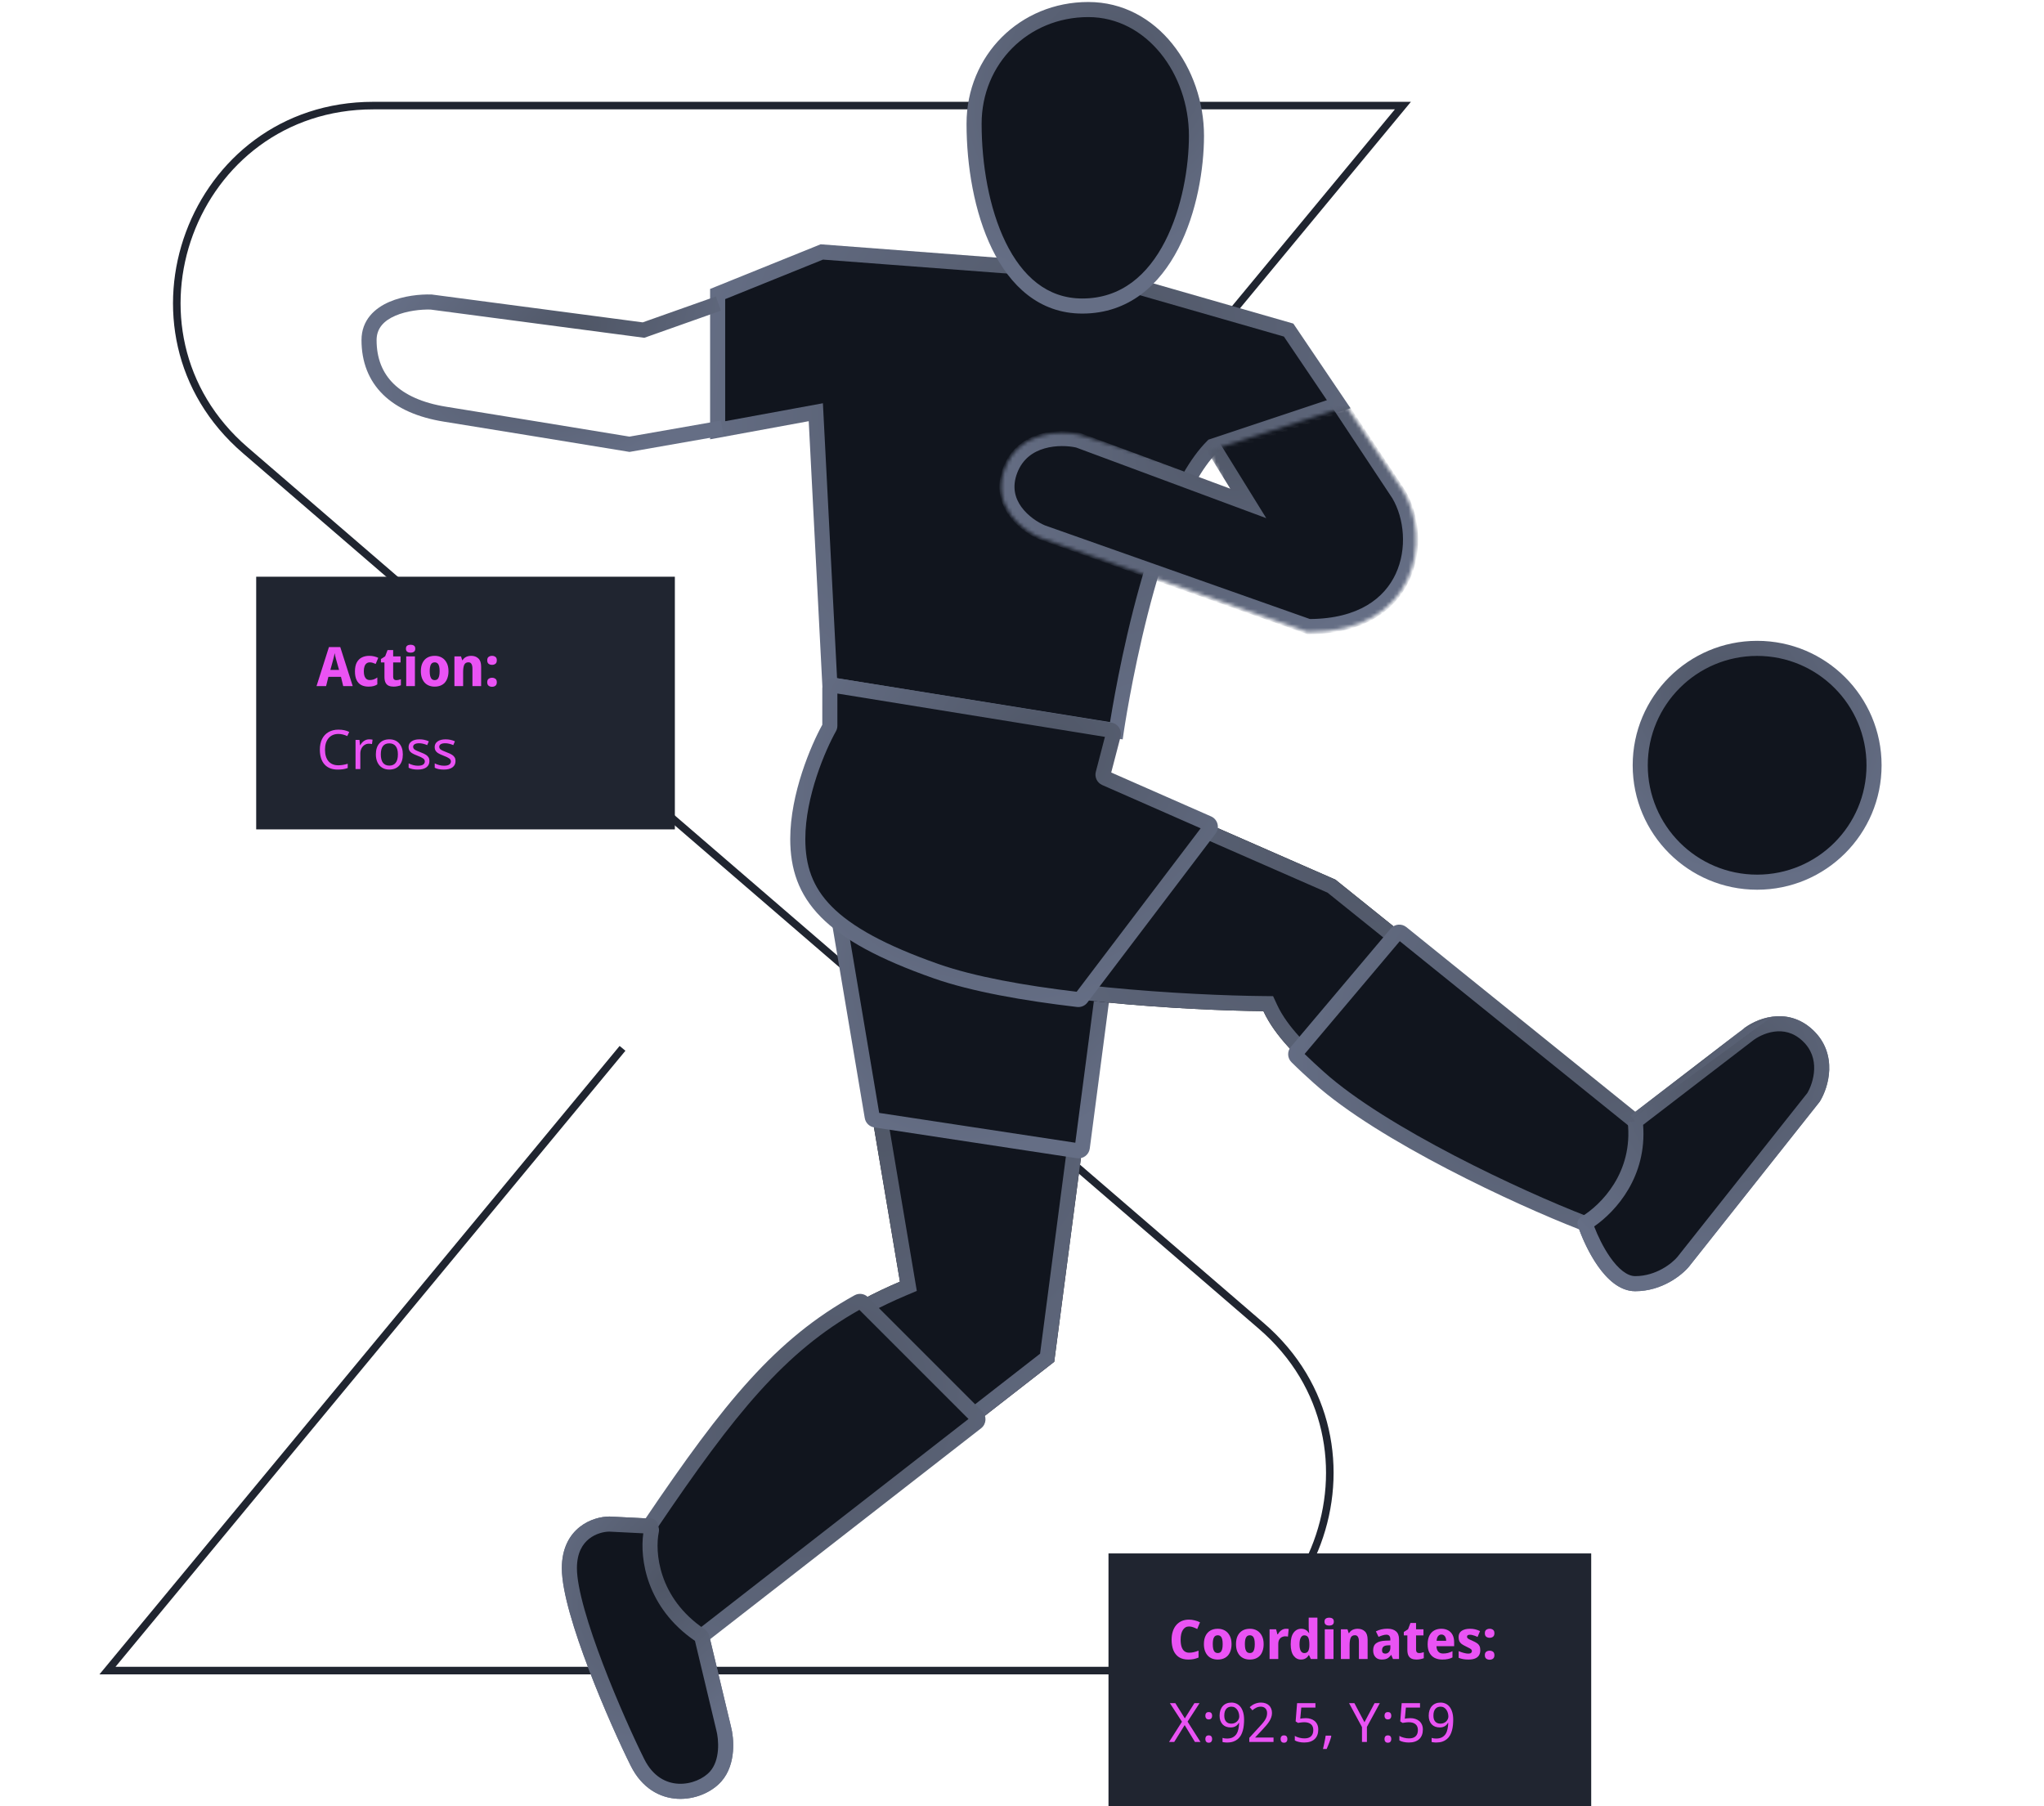 <?xml version="1.0" encoding="UTF-8"?> <svg xmlns="http://www.w3.org/2000/svg" width="542" height="479" viewBox="0 0 542 479" fill="none"> <path fill-rule="evenodd" clip-rule="evenodd" d="M98.982 29C51.702 29 29.872 87.764 65.686 118.631L335.12 350.854C372.338 382.931 349.652 444 300.518 444H26.374L164.302 277.362L165.842 278.638L30.626 442H300.518C347.798 442 369.627 383.236 333.814 352.369L64.38 120.146C27.162 88.069 49.848 27 98.982 27H374.126L243.233 185.138L241.693 183.862L369.874 29H98.982Z" fill="#202530"></path> <rect x="293.934" y="411.934" width="128" height="67" fill="#202530"></rect> <path d="M315.273 431.304C314.927 431.304 314.614 431.386 314.335 431.549C314.066 431.713 313.835 431.949 313.643 432.257C313.45 432.555 313.306 432.92 313.21 433.353C313.113 433.786 313.065 434.272 313.065 434.811C313.065 435.542 313.147 436.167 313.311 436.687C313.474 437.197 313.724 437.586 314.061 437.856C314.398 438.125 314.826 438.26 315.345 438.26C315.759 438.26 316.163 438.212 316.558 438.115C316.962 438.019 317.38 437.885 317.813 437.711V439.544C317.39 439.727 316.962 439.862 316.529 439.948C316.096 440.035 315.624 440.078 315.115 440.078C314.085 440.078 313.243 439.862 312.589 439.429C311.935 438.986 311.449 438.37 311.132 437.581C310.824 436.783 310.67 435.855 310.67 434.796C310.67 434.017 310.771 433.305 310.973 432.661C311.175 432.006 311.473 431.444 311.868 430.972C312.262 430.501 312.743 430.135 313.311 429.875C313.888 429.616 314.547 429.486 315.288 429.486C315.769 429.486 316.274 429.553 316.803 429.688C317.342 429.813 317.808 429.986 318.203 430.207L317.467 431.982C317.111 431.8 316.75 431.641 316.384 431.506C316.028 431.371 315.658 431.304 315.273 431.304Z" fill="#EA53F4"></path> <path d="M326.566 435.98C326.566 436.634 326.479 437.216 326.306 437.726C326.142 438.236 325.902 438.669 325.584 439.025C325.267 439.371 324.877 439.635 324.415 439.818C323.963 439.991 323.453 440.078 322.886 440.078C322.357 440.078 321.866 439.991 321.414 439.818C320.962 439.635 320.572 439.371 320.245 439.025C319.927 438.669 319.677 438.236 319.494 437.726C319.321 437.216 319.235 436.634 319.235 435.98C319.235 435.104 319.384 434.368 319.682 433.772C319.98 433.166 320.404 432.704 320.952 432.386C321.5 432.069 322.159 431.91 322.929 431.91C323.641 431.91 324.266 432.069 324.805 432.386C325.353 432.704 325.781 433.166 326.089 433.772C326.407 434.368 326.566 435.104 326.566 435.98ZM321.587 435.98C321.587 436.499 321.63 436.937 321.717 437.293C321.813 437.639 321.957 437.904 322.15 438.087C322.352 438.26 322.607 438.346 322.915 438.346C323.232 438.346 323.482 438.26 323.665 438.087C323.857 437.904 323.997 437.639 324.083 437.293C324.17 436.937 324.213 436.499 324.213 435.98C324.213 435.46 324.17 435.027 324.083 434.681C323.997 434.335 323.853 434.075 323.651 433.902C323.458 433.728 323.208 433.642 322.9 433.642C322.429 433.642 322.092 433.839 321.89 434.234C321.688 434.618 321.587 435.2 321.587 435.98Z" fill="#EA53F4"></path> <path d="M335.077 435.98C335.077 436.634 334.991 437.216 334.818 437.726C334.654 438.236 334.414 438.669 334.096 439.025C333.779 439.371 333.389 439.635 332.927 439.818C332.475 439.991 331.965 440.078 331.398 440.078C330.868 440.078 330.378 439.991 329.926 439.818C329.474 439.635 329.084 439.371 328.757 439.025C328.439 438.669 328.189 438.236 328.006 437.726C327.833 437.216 327.747 436.634 327.747 435.98C327.747 435.104 327.896 434.368 328.194 433.772C328.492 433.166 328.916 432.704 329.464 432.386C330.012 432.069 330.671 431.91 331.441 431.91C332.153 431.91 332.778 432.069 333.317 432.386C333.865 432.704 334.293 433.166 334.601 433.772C334.919 434.368 335.077 435.104 335.077 435.98ZM330.099 435.98C330.099 436.499 330.142 436.937 330.229 437.293C330.325 437.639 330.469 437.904 330.662 438.087C330.864 438.26 331.119 438.346 331.426 438.346C331.744 438.346 331.994 438.26 332.177 438.087C332.369 437.904 332.509 437.639 332.595 437.293C332.682 436.937 332.725 436.499 332.725 435.98C332.725 435.46 332.682 435.027 332.595 434.681C332.509 434.335 332.364 434.075 332.162 433.902C331.97 433.728 331.72 433.642 331.412 433.642C330.941 433.642 330.604 433.839 330.402 434.234C330.2 434.618 330.099 435.2 330.099 435.98Z" fill="#EA53F4"></path> <path d="M340.977 431.91C341.102 431.91 341.237 431.915 341.381 431.925C341.526 431.934 341.636 431.949 341.713 431.968L341.526 433.988C341.449 433.969 341.348 433.955 341.223 433.945C341.098 433.926 340.953 433.916 340.79 433.916C340.578 433.916 340.362 433.955 340.14 434.032C339.929 434.099 339.732 434.209 339.549 434.363C339.376 434.517 339.231 434.724 339.116 434.984C339.01 435.234 338.957 435.547 338.957 435.922V439.934H336.648V432.054H338.38L338.726 433.382H338.842C338.986 433.113 339.164 432.867 339.376 432.646C339.587 432.425 339.828 432.247 340.097 432.112C340.376 431.978 340.67 431.91 340.977 431.91Z" fill="#EA53F4"></path> <path d="M344.975 440.078C344.177 440.078 343.523 439.736 343.013 439.053C342.503 438.361 342.248 437.346 342.248 436.009C342.248 434.662 342.508 433.642 343.027 432.949C343.547 432.257 344.22 431.91 345.047 431.91C345.394 431.91 345.692 431.963 345.942 432.069C346.202 432.165 346.423 432.3 346.606 432.473C346.798 432.646 346.962 432.843 347.097 433.065H347.154C347.125 432.911 347.097 432.689 347.068 432.401C347.039 432.103 347.024 431.8 347.024 431.492V428.966H349.333V439.934H347.587L347.111 438.909H347.024C346.899 439.121 346.745 439.318 346.563 439.501C346.38 439.674 346.159 439.813 345.899 439.919C345.639 440.025 345.331 440.078 344.975 440.078ZM345.856 438.361C346.337 438.361 346.678 438.188 346.88 437.841C347.092 437.485 347.198 436.956 347.198 436.254V436.023C347.198 435.253 347.101 434.666 346.909 434.262C346.717 433.858 346.356 433.656 345.827 433.656C345.451 433.656 345.148 433.863 344.918 434.277C344.696 434.681 344.586 435.268 344.586 436.037C344.586 436.807 344.696 437.389 344.918 437.784C345.148 438.168 345.461 438.361 345.856 438.361Z" fill="#EA53F4"></path> <path d="M353.599 432.054V439.934H351.29V432.054H353.599ZM352.459 428.966C352.796 428.966 353.085 429.043 353.325 429.197C353.566 429.342 353.686 429.616 353.686 430.02C353.686 430.414 353.566 430.688 353.325 430.842C353.085 430.996 352.796 431.073 352.459 431.073C352.113 431.073 351.819 430.996 351.579 430.842C351.338 430.688 351.218 430.414 351.218 430.02C351.218 429.616 351.338 429.342 351.579 429.197C351.819 429.043 352.113 428.966 352.459 428.966Z" fill="#EA53F4"></path> <path d="M360.005 431.91C360.794 431.91 361.429 432.141 361.91 432.603C362.401 433.055 362.646 433.786 362.646 434.796V439.934H360.337V435.33C360.337 434.763 360.25 434.339 360.077 434.06C359.914 433.772 359.649 433.627 359.283 433.627C358.725 433.627 358.35 433.854 358.158 434.306C357.965 434.748 357.869 435.388 357.869 436.225V439.934H355.56V432.054H357.306L357.624 433.065H357.725C357.889 432.795 358.081 432.579 358.302 432.415C358.533 432.242 358.793 432.117 359.081 432.04C359.37 431.953 359.678 431.91 360.005 431.91Z" fill="#EA53F4"></path> <path d="M367.913 431.896C368.885 431.896 369.636 432.127 370.165 432.588C370.703 433.041 370.973 433.738 370.973 434.681V439.934H369.371L368.924 438.866H368.866C368.654 439.145 368.438 439.376 368.216 439.558C367.995 439.741 367.74 439.871 367.452 439.948C367.163 440.035 366.812 440.078 366.398 440.078C365.965 440.078 365.576 439.991 365.229 439.818C364.893 439.635 364.623 439.361 364.421 438.996C364.219 438.62 364.118 438.149 364.118 437.581C364.118 436.744 364.392 436.129 364.941 435.734C365.499 435.33 366.316 435.109 367.394 435.071L368.664 435.027V434.681C368.664 434.267 368.572 433.964 368.39 433.772C368.207 433.579 367.957 433.483 367.639 433.483C367.312 433.483 366.971 433.541 366.615 433.656C366.259 433.762 365.903 433.897 365.547 434.06L364.84 432.603C365.263 432.382 365.73 432.208 366.239 432.083C366.759 431.958 367.317 431.896 367.913 431.896ZM368 436.312C367.432 436.331 367.033 436.456 366.802 436.687C366.581 436.918 366.47 437.221 366.47 437.596C366.47 437.923 366.547 438.159 366.701 438.303C366.865 438.438 367.076 438.505 367.336 438.505C367.702 438.505 368.014 438.37 368.274 438.101C368.544 437.822 368.678 437.432 368.678 436.932V436.283L368 436.312Z" fill="#EA53F4"></path> <path d="M376.285 438.361C376.516 438.361 376.728 438.337 376.92 438.289C377.122 438.24 377.329 438.183 377.541 438.115V439.717C377.3 439.813 377.017 439.895 376.689 439.963C376.372 440.04 375.997 440.078 375.564 440.078C375.102 440.078 374.688 440.001 374.323 439.847C373.967 439.693 373.688 439.429 373.486 439.053C373.284 438.669 373.183 438.139 373.183 437.466V433.671H372.245V432.762L373.37 432.04L374.005 430.381H375.492V432.054H377.454V433.671H375.492V437.466C375.492 437.764 375.564 437.99 375.708 438.144C375.852 438.289 376.045 438.361 376.285 438.361Z" fill="#EA53F4"></path> <path d="M382.172 431.91C382.874 431.91 383.48 432.05 383.99 432.329C384.5 432.608 384.895 433.012 385.174 433.541C385.453 434.07 385.592 434.719 385.592 435.489V436.528H380.902C380.921 437.134 381.075 437.61 381.364 437.957C381.662 438.303 382.085 438.476 382.634 438.476C383.115 438.476 383.548 438.428 383.933 438.332C384.327 438.226 384.731 438.067 385.145 437.856V439.515C384.789 439.708 384.399 439.847 383.976 439.934C383.562 440.03 383.048 440.078 382.432 440.078C381.681 440.078 381.013 439.934 380.426 439.645C379.849 439.347 379.392 438.899 379.055 438.303C378.728 437.707 378.564 436.956 378.564 436.052C378.564 435.128 378.713 434.363 379.012 433.757C379.32 433.142 379.743 432.68 380.282 432.372C380.83 432.064 381.46 431.91 382.172 431.91ZM382.215 433.44C381.869 433.44 381.58 433.575 381.349 433.844C381.119 434.113 380.984 434.532 380.945 435.099H383.471C383.471 434.782 383.423 434.498 383.326 434.248C383.23 433.998 383.091 433.801 382.908 433.656C382.725 433.512 382.494 433.44 382.215 433.44Z" fill="#EA53F4"></path> <path d="M392.524 437.596C392.524 438.125 392.409 438.577 392.178 438.952C391.956 439.318 391.615 439.597 391.153 439.789C390.691 439.982 390.095 440.078 389.364 440.078C388.835 440.078 388.373 440.04 387.978 439.963C387.584 439.895 387.185 439.78 386.781 439.616V437.841C387.223 438.034 387.68 438.192 388.152 438.317C388.623 438.443 389.017 438.505 389.335 438.505C389.681 438.505 389.927 438.443 390.071 438.317C390.225 438.192 390.302 438.029 390.302 437.827C390.302 437.692 390.263 437.572 390.186 437.466C390.109 437.36 389.955 437.24 389.725 437.105C389.494 436.971 389.152 436.797 388.7 436.586C388.257 436.374 387.892 436.167 387.603 435.965C387.324 435.754 387.113 435.503 386.968 435.215C386.834 434.917 386.766 434.546 386.766 434.104C386.766 433.373 387.04 432.824 387.589 432.459C388.147 432.093 388.878 431.91 389.782 431.91C390.263 431.91 390.715 431.958 391.139 432.054C391.562 432.151 392 432.309 392.452 432.531L391.803 434.075C391.552 433.959 391.307 433.858 391.067 433.772C390.826 433.685 390.595 433.618 390.374 433.57C390.162 433.522 389.96 433.498 389.768 433.498C389.518 433.498 389.325 433.541 389.191 433.627C389.066 433.714 389.003 433.844 389.003 434.017C389.003 434.142 389.041 434.258 389.118 434.363C389.195 434.46 389.345 434.57 389.566 434.695C389.787 434.811 390.109 434.96 390.533 435.143C390.966 435.325 391.326 435.518 391.615 435.72C391.913 435.912 392.139 436.158 392.293 436.456C392.447 436.744 392.524 437.125 392.524 437.596Z" fill="#EA53F4"></path> <path d="M393.73 438.924C393.73 438.481 393.855 438.173 394.105 438C394.355 437.817 394.658 437.726 395.014 437.726C395.351 437.726 395.644 437.817 395.895 438C396.145 438.173 396.27 438.481 396.27 438.924C396.27 439.347 396.145 439.655 395.895 439.847C395.644 440.03 395.351 440.121 395.014 440.121C394.658 440.121 394.355 440.03 394.105 439.847C393.855 439.655 393.73 439.347 393.73 438.924ZM393.73 433.108C393.73 432.665 393.855 432.358 394.105 432.184C394.355 432.002 394.658 431.91 395.014 431.91C395.351 431.91 395.644 432.002 395.895 432.184C396.145 432.358 396.27 432.665 396.27 433.108C396.27 433.531 396.145 433.839 395.895 434.032C395.644 434.214 395.351 434.306 395.014 434.306C394.658 434.306 394.355 434.214 394.105 434.032C393.855 433.839 393.73 433.531 393.73 433.108Z" fill="#EA53F4"></path> <path d="M318.333 461.934H316.86L314.133 457.459L311.364 461.934H309.99L313.415 456.564L310.209 451.632H311.653L314.176 455.67L316.719 451.632H318.086L314.901 456.536L318.333 461.934Z" fill="#EA53F4"></path> <path d="M319.622 461.152C319.622 460.973 319.646 460.823 319.693 460.701C319.74 460.574 319.803 460.473 319.883 460.398C319.963 460.318 320.057 460.261 320.165 460.228C320.273 460.191 320.391 460.172 320.517 460.172C320.64 460.172 320.755 460.191 320.863 460.228C320.975 460.261 321.072 460.318 321.152 460.398C321.231 460.473 321.295 460.574 321.342 460.701C321.389 460.823 321.412 460.973 321.412 461.152C321.412 461.325 321.389 461.476 321.342 461.603C321.295 461.725 321.231 461.826 321.152 461.906C321.072 461.985 320.975 462.044 320.863 462.082C320.755 462.119 320.64 462.138 320.517 462.138C320.391 462.138 320.273 462.119 320.165 462.082C320.057 462.044 319.963 461.985 319.883 461.906C319.803 461.826 319.74 461.725 319.693 461.603C319.646 461.476 319.622 461.325 319.622 461.152ZM319.622 454.979C319.622 454.796 319.646 454.643 319.693 454.521C319.74 454.394 319.803 454.293 319.883 454.218C319.963 454.138 320.057 454.082 320.165 454.049C320.273 454.016 320.391 454 320.517 454C320.64 454 320.755 454.016 320.863 454.049C320.975 454.082 321.072 454.138 321.152 454.218C321.231 454.293 321.295 454.394 321.342 454.521C321.389 454.643 321.412 454.796 321.412 454.979C321.412 455.153 321.389 455.301 321.342 455.423C321.295 455.545 321.231 455.646 321.152 455.726C321.072 455.806 320.975 455.865 320.863 455.902C320.755 455.94 320.64 455.958 320.517 455.958C320.391 455.958 320.273 455.94 320.165 455.902C320.057 455.865 319.963 455.806 319.883 455.726C319.803 455.646 319.74 455.545 319.693 455.423C319.646 455.301 319.622 455.153 319.622 454.979Z" fill="#EA53F4"></path> <path d="M329.889 456.029C329.889 456.522 329.863 457.015 329.811 457.509C329.764 457.997 329.678 458.465 329.551 458.911C329.429 459.357 329.259 459.775 329.043 460.165C328.827 460.55 328.552 460.884 328.219 461.166C327.885 461.448 327.486 461.671 327.021 461.835C326.556 461.995 326.011 462.075 325.386 462.075C325.297 462.075 325.198 462.072 325.09 462.068C324.982 462.063 324.874 462.053 324.766 462.039C324.658 462.03 324.553 462.018 324.449 462.004C324.346 461.99 324.254 461.971 324.174 461.948V460.849C324.339 460.91 324.524 460.954 324.731 460.982C324.938 461.011 325.142 461.025 325.344 461.025C325.978 461.025 326.5 460.914 326.908 460.694C327.317 460.473 327.641 460.174 327.881 459.799C328.12 459.418 328.289 458.977 328.388 458.474C328.491 457.971 328.555 457.441 328.578 456.882H328.487C328.393 457.051 328.28 457.208 328.148 457.354C328.017 457.499 327.862 457.626 327.683 457.734C327.505 457.842 327.303 457.927 327.077 457.988C326.852 458.049 326.601 458.079 326.323 458.079C325.877 458.079 325.473 458.011 325.112 457.875C324.75 457.734 324.442 457.53 324.188 457.262C323.935 456.994 323.738 456.668 323.597 456.283C323.46 455.893 323.392 455.449 323.392 454.951C323.392 454.415 323.465 453.934 323.611 453.506C323.761 453.074 323.97 452.71 324.238 452.414C324.51 452.114 324.839 451.883 325.224 451.724C325.614 451.564 326.049 451.484 326.528 451.484C327.002 451.484 327.444 451.576 327.853 451.759C328.261 451.942 328.616 452.222 328.917 452.597C329.217 452.973 329.454 453.448 329.628 454.021C329.802 454.589 329.889 455.259 329.889 456.029ZM326.542 452.569C326.26 452.569 326.002 452.616 325.767 452.71C325.537 452.804 325.337 452.95 325.168 453.147C324.999 453.344 324.867 453.593 324.773 453.894C324.684 454.19 324.639 454.542 324.639 454.951C324.639 455.28 324.677 455.576 324.752 455.839C324.832 456.097 324.949 456.318 325.104 456.501C325.26 456.684 325.452 456.825 325.682 456.924C325.917 457.022 326.19 457.072 326.5 457.072C326.819 457.072 327.108 457.018 327.366 456.91C327.625 456.797 327.845 456.654 328.029 456.48C328.212 456.301 328.353 456.099 328.451 455.874C328.555 455.648 328.606 455.423 328.606 455.197C328.606 454.883 328.562 454.57 328.473 454.26C328.388 453.946 328.259 453.664 328.085 453.415C327.916 453.161 327.702 452.957 327.444 452.802C327.185 452.647 326.885 452.569 326.542 452.569Z" fill="#EA53F4"></path> <path d="M337.696 461.934H331.27V460.834L333.736 458.15C334.088 457.769 334.403 457.422 334.68 457.107C334.958 456.792 335.192 456.485 335.385 456.184C335.582 455.883 335.733 455.583 335.836 455.282C335.939 454.977 335.991 454.645 335.991 454.288C335.991 454.011 335.951 453.767 335.871 453.556C335.791 453.344 335.676 453.166 335.526 453.02C335.38 452.87 335.207 452.757 335.005 452.682C334.803 452.607 334.577 452.569 334.328 452.569C333.882 452.569 333.478 452.661 333.116 452.844C332.759 453.023 332.419 453.253 332.094 453.535L331.376 452.696C331.564 452.527 331.766 452.37 331.982 452.224C332.198 452.074 332.43 451.944 332.679 451.836C332.928 451.728 333.191 451.644 333.468 451.583C333.746 451.517 334.037 451.484 334.342 451.484C334.793 451.484 335.199 451.547 335.561 451.674C335.928 451.801 336.238 451.984 336.491 452.224C336.745 452.459 336.94 452.748 337.076 453.091C337.217 453.429 337.288 453.812 337.288 454.239C337.288 454.638 337.224 455.019 337.097 455.381C336.975 455.742 336.804 456.099 336.583 456.452C336.367 456.799 336.106 457.149 335.801 457.502C335.5 457.854 335.174 458.22 334.821 458.601L332.841 460.708V460.764H337.696V461.934Z" fill="#EA53F4"></path> <path d="M339.578 461.152C339.578 460.973 339.601 460.823 339.648 460.701C339.695 460.574 339.758 460.473 339.838 460.398C339.918 460.318 340.012 460.261 340.12 460.228C340.228 460.191 340.346 460.172 340.472 460.172C340.595 460.172 340.71 460.191 340.818 460.228C340.93 460.261 341.027 460.318 341.107 460.398C341.186 460.473 341.25 460.574 341.297 460.701C341.344 460.823 341.367 460.973 341.367 461.152C341.367 461.325 341.344 461.476 341.297 461.603C341.25 461.725 341.186 461.826 341.107 461.906C341.027 461.985 340.93 462.044 340.818 462.082C340.71 462.119 340.595 462.138 340.472 462.138C340.346 462.138 340.228 462.119 340.12 462.082C340.012 462.044 339.918 461.985 339.838 461.906C339.758 461.826 339.695 461.725 339.648 461.603C339.601 461.476 339.578 461.325 339.578 461.152Z" fill="#EA53F4"></path> <path d="M346.257 455.613C346.722 455.613 347.155 455.679 347.554 455.81C347.958 455.937 348.308 456.128 348.604 456.381C348.904 456.635 349.139 456.95 349.308 457.325C349.478 457.701 349.562 458.136 349.562 458.629C349.562 459.165 349.482 459.646 349.323 460.073C349.163 460.501 348.926 460.863 348.611 461.159C348.296 461.455 347.906 461.682 347.441 461.842C346.981 461.997 346.45 462.075 345.849 462.075C345.609 462.075 345.372 462.063 345.137 462.039C344.907 462.016 344.684 461.981 344.468 461.934C344.256 461.891 344.054 461.835 343.862 461.765C343.669 461.694 343.495 461.612 343.34 461.518V460.306C343.495 460.414 343.676 460.51 343.883 460.595C344.094 460.679 344.315 460.75 344.545 460.806C344.775 460.863 345.006 460.907 345.236 460.94C345.471 460.968 345.687 460.982 345.884 460.982C346.255 460.982 346.586 460.94 346.877 460.856C347.169 460.766 347.415 460.63 347.617 460.447C347.819 460.264 347.974 460.034 348.082 459.756C348.19 459.479 348.244 459.15 348.244 458.77C348.244 458.098 348.038 457.586 347.624 457.234C347.211 456.877 346.61 456.698 345.821 456.698C345.694 456.698 345.555 456.705 345.405 456.719C345.259 456.729 345.111 456.743 344.961 456.762C344.815 456.781 344.674 456.802 344.538 456.825C344.407 456.844 344.291 456.863 344.193 456.882L343.559 456.48L343.946 451.632H348.808V452.802H345.06L344.785 455.754C344.935 455.726 345.132 455.695 345.377 455.663C345.626 455.63 345.919 455.613 346.257 455.613Z" fill="#EA53F4"></path> <path d="M352.916 460.257L353.022 460.419C352.956 460.672 352.876 460.943 352.782 461.229C352.693 461.516 352.592 461.805 352.479 462.096C352.371 462.387 352.256 462.676 352.134 462.962C352.017 463.254 351.899 463.531 351.782 463.794H350.809C350.88 463.507 350.948 463.209 351.014 462.899C351.084 462.589 351.15 462.279 351.211 461.969C351.277 461.664 351.335 461.365 351.387 461.074C351.439 460.778 351.483 460.506 351.521 460.257H352.916Z" fill="#EA53F4"></path> <path d="M361.809 456.698L364.493 451.632H365.888L362.457 457.938V461.934H361.153V457.995L357.722 451.632H359.138L361.809 456.698Z" fill="#EA53F4"></path> <path d="M367.128 461.152C367.128 460.973 367.152 460.823 367.199 460.701C367.246 460.574 367.309 460.473 367.389 460.398C367.469 460.318 367.563 460.261 367.671 460.228C367.779 460.191 367.897 460.172 368.023 460.172C368.145 460.172 368.261 460.191 368.369 460.228C368.481 460.261 368.578 460.318 368.658 460.398C368.737 460.473 368.801 460.574 368.848 460.701C368.895 460.823 368.918 460.973 368.918 461.152C368.918 461.325 368.895 461.476 368.848 461.603C368.801 461.725 368.737 461.826 368.658 461.906C368.578 461.985 368.481 462.044 368.369 462.082C368.261 462.119 368.145 462.138 368.023 462.138C367.897 462.138 367.779 462.119 367.671 462.082C367.563 462.044 367.469 461.985 367.389 461.906C367.309 461.826 367.246 461.725 367.199 461.603C367.152 461.476 367.128 461.325 367.128 461.152ZM367.128 454.979C367.128 454.796 367.152 454.643 367.199 454.521C367.246 454.394 367.309 454.293 367.389 454.218C367.469 454.138 367.563 454.082 367.671 454.049C367.779 454.016 367.897 454 368.023 454C368.145 454 368.261 454.016 368.369 454.049C368.481 454.082 368.578 454.138 368.658 454.218C368.737 454.293 368.801 454.394 368.848 454.521C368.895 454.643 368.918 454.796 368.918 454.979C368.918 455.153 368.895 455.301 368.848 455.423C368.801 455.545 368.737 455.646 368.658 455.726C368.578 455.806 368.481 455.865 368.369 455.902C368.261 455.94 368.145 455.958 368.023 455.958C367.897 455.958 367.779 455.94 367.671 455.902C367.563 455.865 367.469 455.806 367.389 455.726C367.309 455.646 367.246 455.545 367.199 455.423C367.152 455.301 367.128 455.153 367.128 454.979Z" fill="#EA53F4"></path> <path d="M373.992 455.613C374.457 455.613 374.889 455.679 375.288 455.81C375.692 455.937 376.042 456.128 376.338 456.381C376.639 456.635 376.873 456.95 377.043 457.325C377.212 457.701 377.296 458.136 377.296 458.629C377.296 459.165 377.216 459.646 377.057 460.073C376.897 460.501 376.66 460.863 376.345 461.159C376.03 461.455 375.64 461.682 375.175 461.842C374.715 461.997 374.184 462.075 373.583 462.075C373.343 462.075 373.106 462.063 372.871 462.039C372.641 462.016 372.418 461.981 372.202 461.934C371.99 461.891 371.788 461.835 371.596 461.765C371.403 461.694 371.229 461.612 371.074 461.518V460.306C371.229 460.414 371.41 460.51 371.617 460.595C371.828 460.679 372.049 460.75 372.279 460.806C372.509 460.863 372.74 460.907 372.97 460.94C373.205 460.968 373.421 460.982 373.618 460.982C373.989 460.982 374.32 460.94 374.612 460.856C374.903 460.766 375.149 460.63 375.351 460.447C375.553 460.264 375.708 460.034 375.817 459.756C375.925 459.479 375.979 459.15 375.979 458.77C375.979 458.098 375.772 457.586 375.359 457.234C374.945 456.877 374.344 456.698 373.555 456.698C373.428 456.698 373.289 456.705 373.139 456.719C372.993 456.729 372.845 456.743 372.695 456.762C372.549 456.781 372.408 456.802 372.272 456.825C372.141 456.844 372.026 456.863 371.927 456.882L371.293 456.48L371.68 451.632H376.542V452.802H372.794L372.519 455.754C372.669 455.726 372.866 455.695 373.111 455.663C373.36 455.63 373.653 455.613 373.992 455.613Z" fill="#EA53F4"></path> <path d="M385.343 456.029C385.343 456.522 385.317 457.015 385.266 457.509C385.219 457.997 385.132 458.465 385.005 458.911C384.883 459.357 384.714 459.775 384.498 460.165C384.281 460.55 384.007 460.884 383.673 461.166C383.34 461.448 382.94 461.671 382.475 461.835C382.01 461.995 381.465 462.075 380.841 462.075C380.751 462.075 380.653 462.072 380.545 462.068C380.437 462.063 380.328 462.053 380.22 462.039C380.112 462.03 380.007 462.018 379.903 462.004C379.8 461.99 379.708 461.971 379.629 461.948V460.849C379.793 460.91 379.979 460.954 380.185 460.982C380.392 461.011 380.596 461.025 380.798 461.025C381.432 461.025 381.954 460.914 382.363 460.694C382.771 460.473 383.095 460.174 383.335 459.799C383.574 459.418 383.744 458.977 383.842 458.474C383.946 457.971 384.009 457.441 384.032 456.882H383.941C383.847 457.051 383.734 457.208 383.603 457.354C383.471 457.499 383.316 457.626 383.138 457.734C382.959 457.842 382.757 457.927 382.532 457.988C382.306 458.049 382.055 458.079 381.778 458.079C381.331 458.079 380.927 458.011 380.566 457.875C380.204 457.734 379.896 457.53 379.643 457.262C379.389 456.994 379.192 456.668 379.051 456.283C378.915 455.893 378.846 455.449 378.846 454.951C378.846 454.415 378.919 453.934 379.065 453.506C379.215 453.074 379.424 452.71 379.692 452.414C379.964 452.114 380.293 451.883 380.678 451.724C381.068 451.564 381.503 451.484 381.982 451.484C382.456 451.484 382.898 451.576 383.307 451.759C383.715 451.942 384.07 452.222 384.371 452.597C384.671 452.973 384.909 453.448 385.082 454.021C385.256 454.589 385.343 455.259 385.343 456.029ZM381.996 452.569C381.714 452.569 381.456 452.616 381.221 452.71C380.991 452.804 380.791 452.95 380.622 453.147C380.453 453.344 380.321 453.593 380.227 453.894C380.138 454.19 380.094 454.542 380.094 454.951C380.094 455.28 380.131 455.576 380.206 455.839C380.286 456.097 380.404 456.318 380.559 456.501C380.714 456.684 380.906 456.825 381.136 456.924C381.371 457.022 381.644 457.072 381.954 457.072C382.273 457.072 382.562 457.018 382.821 456.91C383.079 456.797 383.3 456.654 383.483 456.48C383.666 456.301 383.807 456.099 383.906 455.874C384.009 455.648 384.061 455.423 384.061 455.197C384.061 454.883 384.016 454.57 383.927 454.26C383.842 453.946 383.713 453.664 383.539 453.415C383.37 453.161 383.156 452.957 382.898 452.802C382.64 452.647 382.339 452.569 381.996 452.569Z" fill="#EA53F4"></path> <path d="M67.934 152.934H178.949V219.934H67.934V152.934Z" fill="#202530"></path> <path d="M91.004 181.934L90.413 179.48H87.079L86.473 181.934H83.934L87.224 171.587H90.225L93.529 181.934H91.004ZM89.229 175.253C89.172 175.05 89.114 174.839 89.056 174.618C88.999 174.396 88.941 174.165 88.883 173.925C88.835 173.684 88.787 173.439 88.739 173.189C88.7 173.439 88.652 173.689 88.594 173.939C88.537 174.18 88.479 174.411 88.421 174.632C88.373 174.853 88.32 175.06 88.263 175.253L87.599 177.648H89.908L89.229 175.253Z" fill="#EA53F4"></path> <path d="M97.729 182.078C96.979 182.078 96.334 181.938 95.796 181.659C95.257 181.371 94.843 180.928 94.555 180.332C94.266 179.735 94.122 178.971 94.122 178.037C94.122 177.075 94.281 176.291 94.598 175.685C94.925 175.079 95.372 174.632 95.94 174.343C96.517 174.055 97.176 173.911 97.917 173.911C98.398 173.911 98.845 173.963 99.259 174.069C99.672 174.175 100.019 174.3 100.298 174.444L99.62 176.061C99.331 175.936 99.066 175.835 98.826 175.758C98.595 175.681 98.34 175.642 98.061 175.642C97.724 175.642 97.436 175.734 97.195 175.916C96.964 176.089 96.787 176.354 96.661 176.71C96.536 177.056 96.474 177.494 96.474 178.023C96.474 178.543 96.536 178.975 96.661 179.322C96.796 179.658 96.979 179.913 97.21 180.087C97.45 180.25 97.734 180.332 98.061 180.332C98.427 180.332 98.773 180.274 99.1 180.159C99.437 180.034 99.754 179.865 100.052 179.654V181.486C99.735 181.698 99.394 181.847 99.028 181.934C98.672 182.03 98.239 182.078 97.729 182.078Z" fill="#EA53F4"></path> <path d="M105.047 180.361C105.278 180.361 105.489 180.337 105.682 180.289C105.884 180.24 106.091 180.183 106.302 180.115V181.717C106.062 181.813 105.778 181.895 105.451 181.962C105.134 182.039 104.758 182.078 104.325 182.078C103.864 182.078 103.45 182.001 103.084 181.847C102.729 181.693 102.45 181.429 102.248 181.053C102.045 180.669 101.944 180.139 101.944 179.466V175.671H101.007V174.762L102.132 174.04L102.767 172.381H104.253V174.055H106.216V175.671H104.253V179.466C104.253 179.764 104.325 179.99 104.47 180.144C104.614 180.289 104.806 180.361 105.047 180.361Z" fill="#EA53F4"></path> <path d="M110.024 174.055V181.934H107.715V174.055H110.024ZM108.884 170.967C109.221 170.967 109.509 171.044 109.75 171.198C109.99 171.342 110.111 171.616 110.111 172.02C110.111 172.415 109.99 172.689 109.75 172.843C109.509 172.997 109.221 173.074 108.884 173.074C108.538 173.074 108.244 172.997 108.004 172.843C107.763 172.689 107.643 172.415 107.643 172.02C107.643 171.616 107.763 171.342 108.004 171.198C108.244 171.044 108.538 170.967 108.884 170.967Z" fill="#EA53F4"></path> <path d="M118.926 177.98C118.926 178.634 118.839 179.216 118.666 179.726C118.503 180.236 118.262 180.669 117.945 181.025C117.627 181.371 117.238 181.635 116.776 181.818C116.324 181.991 115.814 182.078 115.246 182.078C114.717 182.078 114.227 181.991 113.774 181.818C113.322 181.635 112.933 181.371 112.606 181.025C112.288 180.669 112.038 180.236 111.855 179.726C111.682 179.216 111.596 178.634 111.596 177.98C111.596 177.104 111.745 176.368 112.043 175.772C112.341 175.166 112.764 174.704 113.313 174.387C113.861 174.069 114.52 173.911 115.29 173.911C116.002 173.911 116.627 174.069 117.166 174.387C117.714 174.704 118.142 175.166 118.45 175.772C118.767 176.368 118.926 177.104 118.926 177.98ZM113.948 177.98C113.948 178.499 113.991 178.937 114.078 179.293C114.174 179.639 114.318 179.904 114.51 180.087C114.712 180.26 114.967 180.346 115.275 180.346C115.593 180.346 115.843 180.26 116.026 180.087C116.218 179.904 116.357 179.639 116.444 179.293C116.531 178.937 116.574 178.499 116.574 177.98C116.574 177.46 116.531 177.027 116.444 176.681C116.357 176.335 116.213 176.075 116.011 175.902C115.819 175.729 115.569 175.642 115.261 175.642C114.789 175.642 114.453 175.839 114.251 176.234C114.049 176.619 113.948 177.201 113.948 177.98Z" fill="#EA53F4"></path> <path d="M124.941 173.911C125.73 173.911 126.365 174.141 126.846 174.603C127.336 175.055 127.582 175.786 127.582 176.797V181.934H125.273V177.33C125.273 176.763 125.186 176.34 125.013 176.061C124.85 175.772 124.585 175.628 124.22 175.628C123.662 175.628 123.286 175.854 123.094 176.306C122.902 176.748 122.805 177.388 122.805 178.225V181.934H120.497V174.055H122.243L122.56 175.065H122.661C122.825 174.796 123.017 174.579 123.238 174.416C123.469 174.242 123.729 174.117 124.018 174.04C124.306 173.954 124.614 173.911 124.941 173.911Z" fill="#EA53F4"></path> <path d="M129.198 180.923C129.198 180.481 129.323 180.173 129.573 180C129.824 179.817 130.127 179.726 130.483 179.726C130.819 179.726 131.113 179.817 131.363 180C131.613 180.173 131.738 180.481 131.738 180.923C131.738 181.347 131.613 181.655 131.363 181.847C131.113 182.03 130.819 182.121 130.483 182.121C130.127 182.121 129.824 182.03 129.573 181.847C129.323 181.655 129.198 181.347 129.198 180.923ZM129.198 175.108C129.198 174.666 129.323 174.358 129.573 174.185C129.824 174.002 130.127 173.911 130.483 173.911C130.819 173.911 131.113 174.002 131.363 174.185C131.613 174.358 131.738 174.666 131.738 175.108C131.738 175.531 131.613 175.839 131.363 176.032C131.113 176.215 130.819 176.306 130.483 176.306C130.127 176.306 129.824 176.215 129.573 176.032C129.323 175.839 129.198 175.531 129.198 175.108Z" fill="#EA53F4"></path> <path d="M89.746 194.626C88.638 194.626 87.767 194.997 87.132 195.739C86.498 196.481 86.181 197.496 86.181 198.783C86.181 200.112 86.489 201.139 87.104 201.862C87.72 202.581 88.596 202.94 89.732 202.94C90.465 202.94 91.29 202.804 92.206 202.531V203.659C91.769 203.819 91.348 203.927 90.944 203.983C90.54 204.044 90.075 204.075 89.549 204.075C88.032 204.075 86.862 203.614 86.04 202.694C85.223 201.768 84.814 200.46 84.814 198.769C84.814 197.707 85.009 196.777 85.399 195.979C85.794 195.18 86.364 194.565 87.111 194.133C87.863 193.701 88.746 193.485 89.761 193.485C90.85 193.485 91.799 193.687 92.607 194.09L92.086 195.19C91.264 194.814 90.484 194.626 89.746 194.626Z" fill="#EA53F4"></path> <path d="M97.885 196.056C98.227 196.056 98.53 196.084 98.793 196.141L98.638 197.31C98.352 197.245 98.072 197.212 97.8 197.212C97.391 197.212 97.011 197.325 96.659 197.55C96.311 197.775 96.038 198.088 95.841 198.487C95.644 198.882 95.545 199.321 95.545 199.805V203.934H94.277V196.197H95.32L95.461 197.613H95.517C95.813 197.101 96.163 196.714 96.567 196.451C96.971 196.188 97.41 196.056 97.885 196.056Z" fill="#EA53F4"></path> <path d="M106.819 200.051C106.819 201.315 106.499 202.301 105.86 203.011C105.222 203.72 104.339 204.075 103.211 204.075C102.511 204.075 101.891 203.912 101.351 203.588C100.811 203.26 100.395 202.79 100.104 202.179C99.813 201.569 99.667 200.859 99.667 200.051C99.667 198.792 99.982 197.813 100.611 197.113C101.241 196.409 102.124 196.056 103.26 196.056C104.35 196.056 105.215 196.416 105.853 197.134C106.497 197.848 106.819 198.821 106.819 200.051ZM100.978 200.051C100.978 201.024 101.168 201.763 101.548 202.271C101.934 202.773 102.5 203.025 103.246 203.025C103.984 203.025 104.545 202.773 104.93 202.271C105.316 201.763 105.508 201.024 105.508 200.051C105.508 199.079 105.313 198.349 104.923 197.86C104.538 197.367 103.972 197.12 103.225 197.12C101.727 197.12 100.978 198.097 100.978 200.051Z" fill="#EA53F4"></path> <path d="M113.872 201.799C113.872 202.522 113.602 203.083 113.061 203.483C112.521 203.877 111.763 204.075 110.786 204.075C109.766 204.075 108.956 203.912 108.355 203.588V202.433C109.205 202.846 110.025 203.053 110.814 203.053C111.453 203.053 111.918 202.95 112.209 202.743C112.5 202.536 112.646 202.259 112.646 201.911C112.646 201.606 112.505 201.348 112.223 201.136C111.946 200.925 111.45 200.683 110.736 200.411C110.008 200.129 109.496 199.889 109.2 199.692C108.904 199.49 108.686 199.265 108.545 199.016C108.409 198.767 108.341 198.464 108.341 198.107C108.341 197.473 108.599 196.972 109.116 196.606C109.632 196.239 110.342 196.056 111.243 196.056C112.122 196.056 112.944 196.23 113.71 196.578L113.28 197.585C112.495 197.256 111.788 197.092 111.159 197.092C110.633 197.092 110.234 197.177 109.961 197.346C109.689 197.51 109.552 197.738 109.552 198.029C109.552 198.311 109.67 198.546 109.905 198.734C110.14 198.917 110.687 199.173 111.546 199.502C112.19 199.741 112.664 199.964 112.97 200.171C113.28 200.378 113.508 200.61 113.653 200.869C113.799 201.127 113.872 201.437 113.872 201.799Z" fill="#EA53F4"></path> <path d="M120.791 201.799C120.791 202.522 120.521 203.083 119.98 203.483C119.44 203.877 118.682 204.075 117.705 204.075C116.685 204.075 115.875 203.912 115.274 203.588V202.433C116.124 202.846 116.944 203.053 117.733 203.053C118.372 203.053 118.837 202.95 119.128 202.743C119.419 202.536 119.565 202.259 119.565 201.911C119.565 201.606 119.424 201.348 119.142 201.136C118.865 200.925 118.369 200.683 117.655 200.411C116.927 200.129 116.415 199.889 116.119 199.692C115.823 199.49 115.605 199.265 115.464 199.016C115.328 198.767 115.26 198.464 115.26 198.107C115.26 197.473 115.518 196.972 116.035 196.606C116.551 196.239 117.261 196.056 118.163 196.056C119.041 196.056 119.863 196.23 120.629 196.578L120.199 197.585C119.414 197.256 118.707 197.092 118.078 197.092C117.552 197.092 117.153 197.177 116.88 197.346C116.608 197.51 116.472 197.738 116.472 198.029C116.472 198.311 116.589 198.546 116.824 198.734C117.059 198.917 117.606 199.173 118.466 199.502C119.109 199.741 119.583 199.964 119.889 200.171C120.199 200.378 120.427 200.61 120.572 200.869C120.718 201.127 120.791 201.437 120.791 201.799Z" fill="#EA53F4"></path> <path d="M321.513 118.342C304.513 135.342 296.013 193.779 296.013 193.779L220.045 181.56L216.327 109.311L190.296 114.092V77.968L217.921 66.811L288.045 72.124L341.7 87.53L354.981 107.186L321.513 118.342Z" fill="#11151E"></path> <path fill-rule="evenodd" clip-rule="evenodd" d="M217.605 64.782L288.4 70.145L342.95 85.808L358.114 108.25L322.603 120.087C318.771 124.074 315.284 130.464 312.21 138.052C309.07 145.805 306.439 154.608 304.327 162.928C302.215 171.241 300.631 179.031 299.574 184.746C299.045 187.603 298.649 189.937 298.386 191.556C298.254 192.365 298.155 192.996 298.09 193.422C298.057 193.635 298.032 193.798 298.016 193.906L297.998 194.028L297.993 194.065L297.992 194.066C297.992 194.067 297.992 194.067 296.377 193.832L297.992 194.066L297.7 196.076L218.131 183.278L214.447 111.69L188.296 116.493V76.619L217.605 64.782ZM218.236 68.841L192.296 79.317V111.692L218.207 106.932L221.96 179.842L294.345 191.485C294.374 191.305 294.405 191.115 294.438 190.913C294.705 189.27 295.106 186.906 295.64 184.019C296.708 178.245 298.311 170.365 300.45 161.943C302.587 153.529 305.269 144.535 308.503 136.55C311.718 128.613 315.558 121.469 320.099 116.928L320.432 116.594L351.848 106.122L340.45 89.252L287.689 74.103L218.236 68.841Z" fill="url(#paint0_radial_109_444)"></path> <path fill-rule="evenodd" clip-rule="evenodd" d="M103.242 80.05C107.028 78.413 111.462 77.999 114.392 78.094L114.491 78.097L170.425 85.484L189.833 78.614L191.167 82.385L170.854 89.576L114.167 82.089C111.609 82.019 107.866 82.409 104.829 83.721C101.795 85.032 99.859 87.044 99.859 90.186C99.859 95.03 101.416 98.875 104.373 101.774C107.37 104.712 111.98 106.846 118.363 107.867C128.893 109.552 154.892 113.809 166.91 115.782L191.154 111.53L191.846 115.469L166.932 119.839L166.597 119.784C154.731 117.836 128.351 113.516 117.731 111.817C110.832 110.713 105.348 108.332 101.572 104.63C97.756 100.888 95.859 95.967 95.859 90.186C95.859 84.829 99.413 81.705 103.242 80.05Z" fill="url(#paint1_radial_109_444)"></path> <path d="M317.262 35.999C317.262 53.017 309.824 81.155 286.981 81.155C266.263 81.155 258.294 54.593 258.294 32.812C258.294 15.795 271.558 2.531 288.575 2.531C305.592 2.531 317.262 18.983 317.262 35.999Z" fill="#11151E"></path> <path fill-rule="evenodd" clip-rule="evenodd" d="M288.575 4.531C272.662 4.531 260.294 16.9 260.294 32.812C260.294 43.507 262.257 55.267 266.665 64.272C271.06 73.255 277.675 79.155 286.981 79.155C297.391 79.155 304.398 72.811 308.909 64.044C313.442 55.236 315.262 44.281 315.262 35.999C315.262 19.669 304.111 4.531 288.575 4.531ZM256.294 32.812C256.294 14.691 270.453 0.531 288.575 0.531C307.073 0.531 319.262 18.296 319.262 35.999C319.262 44.736 317.363 56.358 312.466 65.874C307.548 75.43 299.415 83.155 286.981 83.155C275.569 83.155 267.84 75.774 263.072 66.031C258.315 56.31 256.294 43.898 256.294 32.812Z" fill="url(#paint2_radial_109_444)"></path> <path d="M279.543 361.12L295.48 239.466L221.106 235.747L238.637 339.871C211.18 351.514 196.913 368.102 172.232 404.682L161.607 404.151C158.066 404.151 150.982 406.488 150.982 415.838C150.982 427.526 163.732 456.744 169.045 467.369C174.357 477.994 185.513 475.869 189.763 471.088C193.163 467.263 192.596 460.994 191.888 458.338L186.044 433.901L279.543 361.12Z" fill="#11151E"></path> <path fill-rule="evenodd" clip-rule="evenodd" d="M186.044 433.901L279.543 361.12L295.48 239.466L221.106 235.747L238.637 339.871C211.18 351.514 196.913 368.102 172.232 404.682L161.607 404.151C158.066 404.151 150.982 406.488 150.982 415.838C150.982 427.526 163.732 456.744 169.045 467.369C174.357 477.994 185.513 475.869 189.763 471.088C193.163 467.263 192.596 460.994 191.888 458.338L186.044 433.901ZM161.523 408.152C160.468 408.172 158.792 408.561 157.45 409.624C156.249 410.575 154.982 412.314 154.982 415.838C154.982 418.187 155.651 421.768 156.908 426.244C158.143 430.636 159.857 435.594 161.759 440.576C165.562 450.545 170.025 460.384 172.622 465.58C174.639 469.614 177.473 470.884 180.002 471.01C182.83 471.152 185.49 469.874 186.773 468.43C187.683 467.407 188.224 465.849 188.38 463.948C188.534 462.068 188.271 460.296 188.023 459.368L188.01 459.318L181.555 432.326L275.79 358.973L290.951 243.244L225.877 239.991L243.106 342.32L240.199 343.553C213.881 354.713 200.162 370.438 175.548 406.919L174.286 408.79L161.523 408.152Z" fill="url(#paint3_radial_109_444)"></path> <path d="M258.934 377.162C259.409 376.793 259.452 376.091 259.027 375.666L228.757 345.395C228.443 345.082 227.958 345.013 227.571 345.228C206.979 356.623 193.511 373.179 172.551 404.209C172.355 404.499 172.018 404.671 171.669 404.654L161.607 404.15C158.066 404.15 150.982 406.488 150.982 415.838C150.982 427.525 163.732 456.743 169.045 467.368C174.357 477.993 185.513 475.868 189.763 471.087C193.163 467.262 192.596 460.993 191.888 458.337L186.194 434.526C186.103 434.145 186.243 433.745 186.553 433.505L258.934 377.162Z" fill="#11151E"></path> <path fill-rule="evenodd" clip-rule="evenodd" d="M226.602 343.478C227.773 342.83 229.229 343.039 230.171 343.981L260.441 374.252C261.717 375.527 261.586 377.632 260.163 378.74L188.289 434.687L193.827 457.848C194.232 459.378 194.573 461.826 194.36 464.437C194.145 467.053 193.353 470.059 191.258 472.416C188.712 475.28 184.265 477.231 179.702 477.003C174.991 476.767 170.232 474.215 167.256 468.263C164.57 462.892 160.028 452.871 156.153 442.715C154.215 437.635 152.433 432.494 151.132 427.867C149.844 423.282 148.982 419.046 148.982 415.838C148.982 410.588 151.005 407.074 153.725 404.92C156.356 402.836 159.475 402.151 161.607 402.151C161.641 402.151 161.674 402.151 161.707 402.153L171.206 402.628C191.996 371.882 205.659 355.068 226.602 343.478ZM227.879 347.346C208.112 358.478 194.932 374.647 174.209 405.328C173.629 406.186 172.632 406.704 171.569 406.651L161.561 406.151C160.15 406.161 157.985 406.649 156.208 408.056C154.501 409.408 152.982 411.738 152.982 415.838C152.982 418.473 153.715 422.273 154.983 426.785C156.239 431.255 157.977 436.274 159.89 441.289C163.718 451.32 168.207 461.22 170.834 466.474C173.17 471.147 176.645 472.845 179.902 473.008C183.308 473.178 186.564 471.676 188.268 469.758C189.573 468.291 190.198 466.25 190.373 464.111C190.547 461.982 190.256 459.981 189.956 458.853C189.951 458.836 189.947 458.819 189.943 458.802L184.249 434.991C183.975 433.847 184.396 432.649 185.324 431.926L256.812 376.279L227.879 347.346Z" fill="url(#paint4_radial_109_444)"></path> <path d="M186.137 434.286C186.077 434.038 185.922 433.82 185.71 433.678C172.53 424.82 171.548 411.567 172.736 405.874C172.754 405.786 172.751 405.699 172.728 405.613L172.476 404.663C172.451 404.567 172.324 404.545 172.269 404.628V404.628C172.246 404.661 172.207 404.68 172.167 404.678L161.607 404.15C158.066 404.15 150.982 406.488 150.982 415.838C150.982 427.525 163.732 456.743 169.045 467.368C174.357 477.993 185.513 475.868 189.763 471.087C193.163 467.262 192.596 460.993 191.888 458.337L186.137 434.286Z" fill="#11151E"></path> <path fill-rule="evenodd" clip-rule="evenodd" d="M153.725 404.92C156.356 402.836 159.475 402.15 161.607 402.15C161.641 402.15 161.674 402.151 161.707 402.153L171.773 402.656C172.836 402.354 174.081 402.915 174.409 404.149L174.661 405.099C174.763 405.483 174.776 405.885 174.694 406.282C173.632 411.373 174.472 423.715 186.826 432.018C187.436 432.429 187.901 433.064 188.082 433.821L193.827 457.848C194.232 459.378 194.573 461.826 194.36 464.437C194.145 467.052 193.353 470.059 191.258 472.416C188.712 475.279 184.265 477.23 179.702 477.002C174.991 476.767 170.232 474.215 167.256 468.263C164.57 462.892 160.028 452.871 156.153 442.714C154.215 437.635 152.433 432.494 151.132 427.867C149.844 423.282 148.982 419.046 148.982 415.838C148.982 410.588 151.005 407.074 153.725 404.92ZM156.208 408.056C154.501 409.408 152.982 411.738 152.982 415.838C152.982 418.473 153.715 422.272 154.983 426.785C156.239 431.255 157.977 436.274 159.89 441.288C163.718 451.32 168.207 461.22 170.834 466.474C173.17 471.147 176.645 472.845 179.902 473.007C183.308 473.178 186.564 471.676 188.268 469.758C189.573 468.29 190.198 466.25 190.373 464.11C190.547 461.982 190.256 459.98 189.956 458.852C189.951 458.836 189.947 458.819 189.943 458.802L184.281 435.125C171.35 426.246 169.64 413.288 170.581 406.602L161.561 406.151C160.15 406.161 157.985 406.649 156.208 408.056Z" fill="url(#paint5_radial_109_444)"></path> <path d="M285.846 305.157C286.4 305.241 286.915 304.854 286.988 304.298L295.341 240.54C295.416 239.961 294.982 239.441 294.399 239.411L222.35 235.809C221.712 235.777 221.208 236.344 221.314 236.974L231.28 296.163C231.351 296.589 231.688 296.921 232.115 296.986L285.846 305.157Z" fill="#11151E"></path> <path fill-rule="evenodd" clip-rule="evenodd" d="M219.341 237.306C219.023 235.416 220.535 233.716 222.45 233.811L294.498 237.414C296.248 237.501 297.551 239.063 297.323 240.8L288.971 304.558C288.752 306.225 287.207 307.387 285.545 307.134L231.814 298.963C230.533 298.769 229.522 297.773 229.307 296.496L219.341 237.306ZM223.492 237.869L233.131 295.118L285.137 303.026L293.216 241.355L223.492 237.869Z" fill="url(#paint6_radial_109_444)"></path> <mask id="mask0_109_444" style="mask-type:alpha" maskUnits="userSpaceOnUse" x="265" y="107" width="111" height="61"> <path d="M370.916 131.092L356.5 109.536L322.5 120.536L326.823 129.498L285.918 116.749C281.314 115.686 271.255 115.792 267.855 124.717C264.455 133.642 272.105 139.415 276.355 141.186L347.01 166.154C374.635 166.154 377.822 142.779 370.916 131.092Z" fill="#11151E" stroke="url(#paint7_radial_109_444)" stroke-width="3"></path> </mask> <g mask="url(#mask0_109_444)"> <path d="M370.916 131.093L350 99.5L316.532 110.125L331 133.5L285.918 116.749C281.314 115.686 271.255 115.793 267.855 124.718C264.455 133.642 272.105 139.415 276.355 141.186L347.01 166.155C374.635 166.155 377.822 142.78 370.916 131.093Z" fill="#11151E"></path> <path fill-rule="evenodd" clip-rule="evenodd" d="M350.834 97.137L372.612 130.031L372.638 130.075C376.406 136.451 377.406 145.911 373.726 153.847C369.96 161.972 361.468 168.154 347.01 168.154H346.667L275.636 143.053L275.586 143.032C273.213 142.043 269.904 139.958 267.618 136.81C265.265 133.569 264.01 129.192 265.986 124.005C267.957 118.831 271.903 116.208 275.883 115.066C279.79 113.943 283.809 114.21 286.367 114.8L286.493 114.829L326.23 129.594L313.481 108.995L350.834 97.137ZM319.583 111.254L335.769 137.406L285.347 118.67C283.293 118.218 280.048 118.031 276.987 118.91C273.936 119.786 271.152 121.679 269.724 125.429C268.3 129.168 269.17 132.14 270.854 134.459C272.59 136.85 275.201 138.529 277.075 139.319L347.35 164.153C360.296 164.059 367.117 158.593 370.098 152.165C373.183 145.51 372.337 137.464 369.219 132.153L349.166 101.863L319.583 111.254Z" fill="url(#paint8_radial_109_444)"></path> </g> <path d="M292.596 206.308L295.778 194.154L220.484 182V193.097C217.656 198.029 212 210.852 212 222.689C212 237.485 219.954 247.525 248.587 257.565C271.493 265.597 315.75 267.958 335.016 268.134C338.197 275.003 344.56 280.816 349.862 285.572C366.83 300.791 403.77 317.806 420.384 324.147C422.152 329.431 427.277 340 433.64 340C440.003 340 444.775 336.125 446.366 334.187L480.832 290.856C482.776 287.686 485.18 279.971 479.241 274.475C473.302 268.979 466.162 272.185 463.334 274.475L433.64 297.197L354.104 233.258L292.596 206.308Z" fill="#11151E"></path> <path fill-rule="evenodd" clip-rule="evenodd" d="M292.596 206.308L295.778 194.154L220.484 182V193.097C217.656 198.029 212 210.852 212 222.689C212 237.485 219.954 247.525 248.587 257.565C271.493 265.597 315.75 267.958 335.016 268.134C338.197 275.003 344.56 280.816 349.862 285.572C366.83 300.791 403.77 317.806 420.384 324.147C422.152 329.431 427.277 340 433.64 340C440.003 340 444.775 336.125 446.366 334.187L480.832 290.856C482.776 287.686 485.18 279.971 479.241 274.475C473.302 268.979 466.162 272.185 463.334 274.475L433.64 297.197L354.104 233.258L292.596 206.308ZM352.012 236.708L287.862 208.6L290.793 197.401L224.484 186.697V194.162L223.954 195.087C221.285 199.741 216 211.85 216 222.689C216 229.221 217.695 234.353 222.396 239.094C227.317 244.056 235.768 248.832 249.91 253.791C260.883 257.638 277.268 260.203 293.56 261.815C309.765 263.418 325.525 264.047 335.052 264.134L337.582 264.157L338.645 266.453C341.422 272.449 347.115 277.735 352.533 282.594C360.62 289.847 373.717 297.716 387.094 304.636C400.399 311.519 413.65 317.296 421.811 320.41L423.578 321.085L424.178 322.878C424.976 325.266 426.548 328.861 428.572 331.771C429.583 333.223 430.603 334.354 431.564 335.089C432.519 335.82 433.198 336 433.64 336C438.43 336 442.15 333.003 443.258 331.67L477.532 288.579C478.182 287.445 478.924 285.492 478.995 283.403C479.065 281.329 478.49 279.23 476.524 277.411C474.559 275.592 472.543 275.257 470.672 275.517C468.637 275.8 466.807 276.81 465.851 277.584L465.808 277.618L433.579 302.281L352.012 236.708Z" fill="url(#paint9_radial_109_444)"></path> <path d="M320.733 219.847C321.123 219.332 320.93 218.587 320.338 218.327L293.074 206.34C292.624 206.142 292.385 205.647 292.509 205.172L295.204 194.842C295.353 194.271 294.978 193.697 294.396 193.602L221.205 181.747C220.597 181.649 220.045 182.119 220.045 182.735V192.45C220.045 192.624 220.002 192.79 219.917 192.942C217.045 198.056 211.545 210.742 211.545 222.465C211.545 237.34 219.514 247.434 248.201 257.527C258.034 260.987 271.794 263.4 285.83 265.042C286.181 265.083 286.527 264.935 286.741 264.654L320.733 219.847Z" fill="#11151E"></path> <path fill-rule="evenodd" clip-rule="evenodd" d="M218.045 182.735C218.045 180.887 219.7 179.478 221.524 179.774L294.716 191.629C296.462 191.911 297.585 193.636 297.139 195.347L294.659 204.853L321.143 216.496C322.918 217.277 323.498 219.511 322.326 221.056L288.334 265.863C287.694 266.708 286.653 267.153 285.597 267.029C271.528 265.383 257.587 262.951 247.537 259.414C233.105 254.337 223.594 249.167 217.693 243.196C211.683 237.114 209.545 230.334 209.545 222.466C209.545 210.424 215.064 197.584 218.045 192.193V182.735ZM222.045 183.91V192.451C222.045 192.963 221.916 193.466 221.661 193.921C218.863 198.903 213.545 211.235 213.545 222.466C213.545 229.472 215.392 235.177 220.538 240.384C225.792 245.701 234.609 250.625 248.864 255.641C258.351 258.979 271.693 261.353 285.494 262.989L318.373 219.648L292.269 208.171C290.92 207.578 290.202 206.093 290.574 204.668L292.991 195.401L222.045 183.91Z" fill="url(#paint10_radial_109_444)"></path> <path d="M371.67 247.41C371.247 247.069 370.628 247.128 370.278 247.544L343.81 278.913C343.477 279.307 343.498 279.89 343.863 280.254C345.807 282.195 347.803 284.005 349.668 285.684C366.523 300.853 403.05 317.798 419.894 324.299C420.174 324.407 420.377 324.627 420.476 324.91C422.375 330.348 427.403 340.402 433.605 340.402C439.979 340.402 444.761 336.506 446.354 334.558L480.885 290.996C482.833 287.809 485.241 280.052 479.291 274.527C473.341 269.003 466.187 272.225 463.354 274.527L434.229 296.892C433.863 297.173 433.351 297.167 432.992 296.877L371.67 247.41Z" fill="#11151E"></path> <path fill-rule="evenodd" clip-rule="evenodd" d="M371.175 249.581L345.938 279.492C347.631 281.149 349.356 282.712 351.006 284.197C359.236 291.604 372.393 299.538 385.708 306.468C398.988 313.38 412.263 319.211 420.614 322.433C421.475 322.765 422.084 323.449 422.364 324.25C423.272 326.852 424.928 330.541 427.057 333.536C429.285 336.671 431.567 338.402 433.604 338.402C439.19 338.402 443.445 334.948 444.797 333.302L479.238 289.854C480.049 288.487 480.965 286.136 481.051 283.571C481.137 281.01 480.405 278.291 477.93 275.993C475.457 273.697 472.809 273.241 470.43 273.573C467.969 273.917 465.803 275.115 464.615 276.08C464.601 276.091 464.587 276.103 464.572 276.114L435.447 298.478C434.348 299.322 432.814 299.303 431.736 298.433L371.175 249.581ZM368.749 246.254C369.801 245.007 371.656 244.829 372.925 245.854L433.635 294.826L462.115 272.957C463.764 271.624 466.581 270.072 469.878 269.612C473.271 269.138 477.175 269.833 480.652 273.062C484.128 276.289 485.166 280.211 485.049 283.706C484.934 287.134 483.715 290.201 482.592 292.039C482.549 292.108 482.503 292.175 482.452 292.238L447.922 335.8L447.902 335.824C446.057 338.079 440.757 342.402 433.604 342.402C429.44 342.402 426.108 339.105 423.797 335.854C421.505 332.629 419.758 328.804 418.74 325.997C410.228 322.688 397.044 316.877 383.862 310.016C370.489 303.056 356.955 294.933 348.33 287.17C346.465 285.491 344.434 283.651 342.45 281.669C341.34 280.561 341.287 278.802 342.281 277.623L368.749 246.254Z" fill="url(#paint11_radial_109_444)"></path> <path d="M433.605 297.37C433.605 297.37 433.605 297.37 433.605 297.37C435.203 311.748 425.979 320.996 420.306 324.41C420.286 324.422 420.29 324.451 420.311 324.459V324.459C420.319 324.462 420.325 324.468 420.328 324.476C422.102 329.792 427.235 340.401 433.605 340.401C439.98 340.401 444.761 336.505 446.355 334.558L480.885 290.996C482.833 287.808 485.241 280.052 479.292 274.527C473.342 269.002 466.188 272.225 463.354 274.527L433.605 297.37Z" fill="#11151E"></path> <path fill-rule="evenodd" clip-rule="evenodd" d="M469.878 269.612C473.272 269.138 477.176 269.834 480.653 273.062C484.129 276.289 485.167 280.211 485.049 283.706C484.934 287.134 483.715 290.202 482.592 292.039C482.55 292.108 482.503 292.175 482.453 292.239L447.922 335.8L447.903 335.825C446.058 338.079 440.757 342.402 433.605 342.402C431.437 342.402 429.504 341.497 427.875 340.248C426.25 339.001 424.82 337.331 423.6 335.573C421.201 332.116 419.418 328.027 418.476 325.244C418.094 324.399 418.248 323.315 419.275 322.697C424.559 319.517 433.097 310.914 431.618 297.593M419.596 326.327C419.165 326.162 418.785 325.84 418.555 325.401C418.783 325.815 419.145 326.155 419.596 326.327ZM469.878 269.612C466.582 270.072 463.765 271.624 462.116 272.957ZM462.116 272.957L432.387 295.784L433.002 296.585C432.542 296.728 432.066 297.032 431.619 297.591M431.619 297.591L433.606 297.371L433.003 296.585C432.542 296.728 432.066 297.032 431.619 297.591ZM435.699 298.285C436.737 311.962 428.623 321.115 422.721 325.226C423.643 327.639 425.087 330.7 426.886 333.293C427.968 334.852 429.126 336.166 430.31 337.074C431.491 337.98 432.589 338.402 433.605 338.402C439.19 338.402 443.445 334.948 444.798 333.303L479.239 289.854C480.05 288.488 480.965 286.136 481.052 283.571C481.138 281.01 480.405 278.291 477.931 275.993C475.458 273.697 472.81 273.241 470.431 273.573C467.969 273.917 465.804 275.115 464.616 276.08C464.602 276.091 464.587 276.103 464.573 276.114L435.699 298.285ZM435.593 297.148L435.593 297.148Z" fill="url(#paint12_radial_109_444)"></path> <path d="M434.934 202.934C434.934 220.054 448.813 233.934 465.934 233.934C483.054 233.934 496.934 220.054 496.934 202.934C496.934 185.813 483.054 171.934 465.934 171.934C448.813 171.934 434.934 185.813 434.934 202.934Z" fill="#11151E"></path> <path fill-rule="evenodd" clip-rule="evenodd" d="M465.934 173.934C481.95 173.934 494.934 186.917 494.934 202.934C494.934 218.95 481.95 231.934 465.934 231.934C449.917 231.934 436.934 218.95 436.934 202.934C436.934 186.917 449.917 173.934 465.934 173.934ZM498.934 202.934C498.934 184.708 484.159 169.934 465.934 169.934C447.708 169.934 432.934 184.708 432.934 202.934C432.934 221.159 447.708 235.934 465.934 235.934C484.159 235.934 498.934 221.159 498.934 202.934Z" fill="url(#paint13_radial_109_444)"></path> <defs> <radialGradient id="paint0_radial_109_444" cx="0" cy="0" r="1" gradientUnits="userSpaceOnUse" gradientTransform="translate(289.492 94.678) rotate(142.737) scale(120.093 97.86)"> <stop stop-color="#4F5666"></stop> <stop offset="1" stop-color="#656E85"></stop> </radialGradient> <radialGradient id="paint1_radial_109_444" cx="0" cy="0" r="1" gradientUnits="userSpaceOnUse" gradientTransform="translate(153.059 87.589) rotate(156.825) scale(58.765 35.952)"> <stop stop-color="#4F5666"></stop> <stop offset="1" stop-color="#656E85"></stop> </radialGradient> <radialGradient id="paint2_radial_109_444" cx="0" cy="0" r="1" gradientUnits="userSpaceOnUse" gradientTransform="translate(293.817 19.345) rotate(127.757) scale(57.878 47.381)"> <stop stop-color="#4F5666"></stop> <stop offset="1" stop-color="#656E85"></stop> </radialGradient> <radialGradient id="paint3_radial_109_444" cx="0" cy="0" r="1" gradientUnits="userSpaceOnUse" gradientTransform="translate(237.09 290.23) rotate(121.538) scale(155.481 117.213)"> <stop stop-color="#4F5666"></stop> <stop offset="1" stop-color="#656E85"></stop> </radialGradient> <radialGradient id="paint4_radial_109_444" cx="0" cy="0" r="1" gradientUnits="userSpaceOnUse" gradientTransform="translate(215.926 373.596) rotate(130.447) scale(97.459 81.365)"> <stop stop-color="#4F5666"></stop> <stop offset="1" stop-color="#656E85"></stop> </radialGradient> <radialGradient id="paint5_radial_109_444" cx="0" cy="0" r="1" gradientUnits="userSpaceOnUse" gradientTransform="translate(176.062 419.198) rotate(121.667) scale(48.718 36.811)"> <stop stop-color="#4F5666"></stop> <stop offset="1" stop-color="#656E85"></stop> </radialGradient> <radialGradient id="paint6_radial_109_444" cx="0" cy="0" r="1" gradientUnits="userSpaceOnUse" gradientTransform="translate(265.81 250.512) rotate(137.235) scale(59.837 50.439)"> <stop stop-color="#4F5666"></stop> <stop offset="1" stop-color="#656E85"></stop> </radialGradient> <radialGradient id="paint7_radial_109_444" cx="0" cy="0" r="1" gradientUnits="userSpaceOnUse" gradientTransform="translate(330.783 122.428) rotate(152.5) scale(67.907 47.033)"> <stop stop-color="#4F5666"></stop> <stop offset="1" stop-color="#656E85"></stop> </radialGradient> <radialGradient id="paint8_radial_109_444" cx="0" cy="0" r="1" gradientUnits="userSpaceOnUse" gradientTransform="translate(331.166 113.307) rotate(147.812) scale(73.834 56.288)"> <stop stop-color="#4F5666"></stop> <stop offset="1" stop-color="#656E85"></stop> </radialGradient> <radialGradient id="paint9_radial_109_444" cx="0" cy="0" r="1" gradientUnits="userSpaceOnUse" gradientTransform="translate(373.492 217.976) rotate(150.157) scale(175.843 128.35)"> <stop stop-color="#4F5666"></stop> <stop offset="1" stop-color="#656E85"></stop> </radialGradient> <radialGradient id="paint10_radial_109_444" cx="0" cy="0" r="1" gradientUnits="userSpaceOnUse" gradientTransform="translate(277.116 199.616) rotate(142.848) scale(80.071 65.177)"> <stop stop-color="#4F5666"></stop> <stop offset="1" stop-color="#656E85"></stop> </radialGradient> <radialGradient id="paint11_radial_109_444" cx="0" cy="0" r="1" gradientUnits="userSpaceOnUse" gradientTransform="translate(427.078 267.324) rotate(146.309) scale(97.057 75.752)"> <stop stop-color="#4F5666"></stop> <stop offset="1" stop-color="#656E85"></stop> </radialGradient> <radialGradient id="paint12_radial_109_444" cx="0" cy="0" r="1" gradientUnits="userSpaceOnUse" gradientTransform="translate(458.076 286.082) rotate(132.939) scale(55.168 46.525)"> <stop stop-color="#4F5666"></stop> <stop offset="1" stop-color="#656E85"></stop> </radialGradient> <radialGradient id="paint13_radial_109_444" cx="0" cy="0" r="1" gradientUnits="userSpaceOnUse" gradientTransform="translate(459.603 184.962) rotate(44.538) scale(52.114 44.058)"> <stop stop-color="#4F5666"></stop> <stop offset="1" stop-color="#656E85"></stop> </radialGradient> </defs> </svg> 